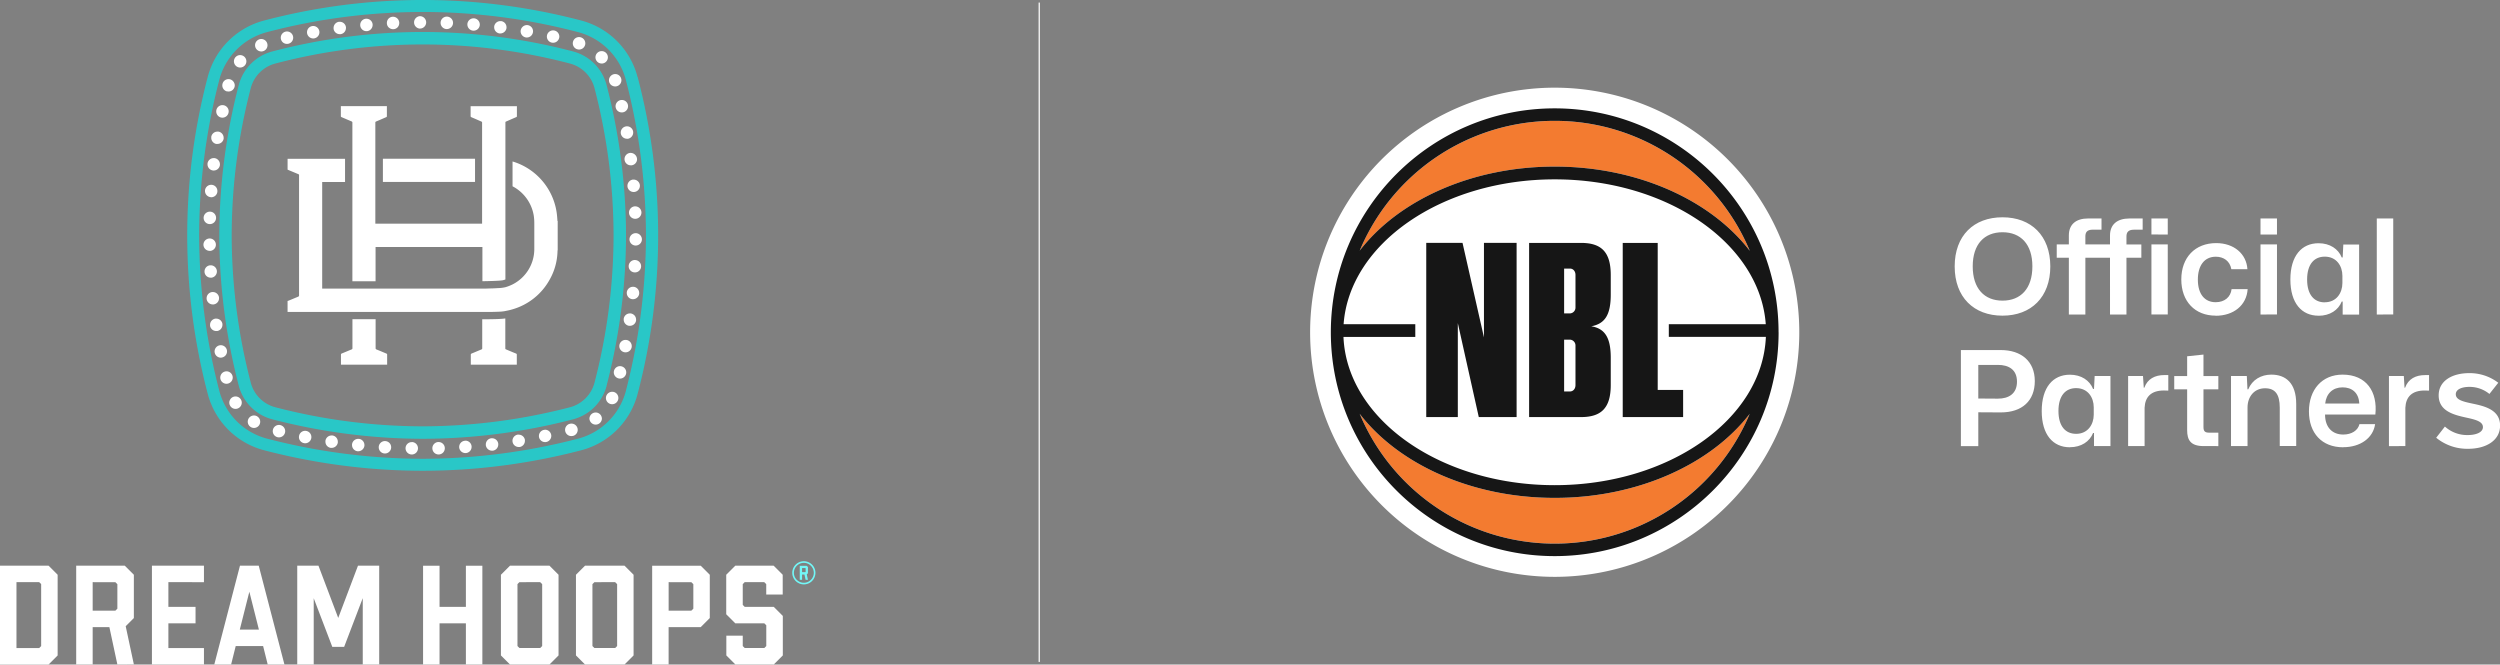 <svg viewBox="0 0 1531.48 407.09" xmlns:xlink="http://www.w3.org/1999/xlink" xmlns="http://www.w3.org/2000/svg"><rect x="0" y="0" width="1531.48" height="407.09" fill="#808080" stroke="none"/><defs><style>.cls-1,.cls-5{fill:none;}.cls-2{fill:#fff;}.cls-3{fill:#29c7c7;}.cls-4{fill:#72f7f7;}.cls-5{stroke:#fff;stroke-width:0.75px;}.cls-6{clip-path:url(#clip-path);}.cls-7{fill:#f37b30;}.cls-8{fill:#161616;}</style><clipPath id="clip-path"><rect height="299.66" width="299.66" y="53.7" x="802.56" class="cls-1"></rect></clipPath></defs><title>logo-new_1</title><g data-name="Layer 2" id="Layer_2"><g data-name="Layer 1" id="Layer_1-2"><g data-name="White Background" id="White_Background"><path d="M173.44,26.09a3.82,3.82,0,0,0,6.17-3,3.55,3.55,0,0,0-.1-.86,3.81,3.81,0,0,0-3.7-2.95,3.69,3.69,0,0,0-.87.1A3.83,3.83,0,0,0,172,23.11a3.55,3.55,0,0,0,.1.86A3.74,3.74,0,0,0,173.44,26.09Z" class="cls-2"></path><path d="M257.28,17.5h0a3.81,3.81,0,0,0,3.79-3.8h0a3.82,3.82,0,0,0-3.8-3.79h0a3.81,3.81,0,0,0,0,7.61Z" class="cls-2"></path><path d="M189.45,22.69a3.93,3.93,0,0,0,2.43.87,3.26,3.26,0,0,0,.7-.07,3.82,3.82,0,0,0-.69-7.57,3.26,3.26,0,0,0-.7.07,3.75,3.75,0,0,0-2.25,1.33,4,4,0,0,0-.87,2.44,3.78,3.78,0,0,0,1.38,2.92h0Z" class="cls-2"></path><path d="M205.63,20a3.78,3.78,0,0,0,2.48.93,4.51,4.51,0,0,0,.52,0A3.8,3.8,0,0,0,211,19.65a3.89,3.89,0,0,0,.93-2.48,2.35,2.35,0,0,0,0-.53,3.81,3.81,0,0,0-3.76-3.29h-.53a3.81,3.81,0,0,0-3.29,3.76,4.69,4.69,0,0,0,0,.53A3.76,3.76,0,0,0,205.62,20h0Z" class="cls-2"></path><path d="M238.22,16.89a3.82,3.82,0,0,0,2.63,1H241a3.77,3.77,0,0,0,2.58-1.18,3.85,3.85,0,0,0,1-2.62v-.2a3.81,3.81,0,0,0-3.8-3.63h-.18A3.73,3.73,0,0,0,238,11.44a3.88,3.88,0,0,0-1,2.67v.19a3.73,3.73,0,0,0,1.18,2.58h0Z" class="cls-2"></path><path d="M221.89,18.09a3.79,3.79,0,0,0,2.56,1h.35a3.76,3.76,0,0,0,2.47-1.24,3.82,3.82,0,0,0,1-2.57,1.93,1.93,0,0,0,0-.34,3.81,3.81,0,0,0-3.8-3.46h-.34a3.8,3.8,0,0,0-3.46,3.79v.36a3.8,3.8,0,0,0,1.24,2.47h0Z" class="cls-2"></path><path d="M147.1,41.37a3.78,3.78,0,0,0,3-1.45,3.7,3.7,0,0,0,.83-2.34,3.84,3.84,0,0,0-1.44-3,3.92,3.92,0,0,0-2.37-.83,3.81,3.81,0,0,0-2.38,6.79,3.78,3.78,0,0,0,2.37.83Z" class="cls-2"></path><path d="M160.06,31.53a3.81,3.81,0,0,0,3.81-3.8,4.05,4.05,0,0,0-.33-1.57A3.81,3.81,0,1,0,160,31.52h.05Z" class="cls-2"></path><path d="M130.48,104.46a3.38,3.38,0,0,0,.45,0,3.82,3.82,0,0,0,3.79-3.38v-.44a3.82,3.82,0,0,0-3.38-3.79h-.43a3.82,3.82,0,0,0-3.79,3.37v.43a3.81,3.81,0,0,0,3.37,3.79h0Z" class="cls-2"></path><path d="M129.1,120.84h.27a3.82,3.82,0,0,0,2.59-1,3.75,3.75,0,0,0,1.21-2.52V117a3.78,3.78,0,0,0-3.52-3.79h-.28a3.8,3.8,0,0,0-3.79,3.54V117a3.81,3.81,0,0,0,3.54,3.78Z" class="cls-2"></path><path d="M139,55.92a3.77,3.77,0,0,0,1,.14,3.86,3.86,0,0,0,2.29-.76,3.8,3.8,0,0,0,1.38-2,4.23,4.23,0,0,0,.14-1A3.92,3.92,0,0,0,143,50a3.81,3.81,0,0,0-2-1.39,3.77,3.77,0,0,0-1-.14,3.81,3.81,0,0,0-3.68,2.81,4.23,4.23,0,0,0-.14,1A3.82,3.82,0,0,0,139,56Z" class="cls-2"></path><path d="M128.44,137.28h.11a3.8,3.8,0,0,0,3.81-3.7v-.13a3.79,3.79,0,0,0-3.7-3.79h-.12a3.82,3.82,0,0,0-3.8,3.7v.1a3.8,3.8,0,0,0,3.7,3.82Z" class="cls-2"></path><path d="M135.42,72a4.26,4.26,0,0,0,.8.08A3.81,3.81,0,0,0,140,69a4.91,4.91,0,0,0,.09-.77,3.82,3.82,0,0,0-3-3.75,5.29,5.29,0,0,0-.8-.09,3.82,3.82,0,0,0-3.73,3,3.75,3.75,0,0,0-.09.82A3.81,3.81,0,0,0,135.42,72Z" class="cls-2"></path><path d="M132.58,88.17a3.21,3.21,0,0,0,.62,0,3.84,3.84,0,0,0,2.45-.89A3.77,3.77,0,0,0,137,85c0-.21,0-.41,0-.62a3.85,3.85,0,0,0-.9-2.45,3.76,3.76,0,0,0-2.3-1.3h-.62a3.81,3.81,0,0,0-3.76,3.2c0,.21,0,.41,0,.62a3.82,3.82,0,0,0,3.19,3.76Z" class="cls-2"></path><path d="M374.67,52.26a3.83,3.83,0,0,0,2.19.7,3.76,3.76,0,0,0,1.24-.21,3.8,3.8,0,0,0,2.57-3.59h0a3.6,3.6,0,0,0-.21-1.22,3.78,3.78,0,0,0-4.83-2.37,3.86,3.86,0,0,0-2.58,3.62,4.16,4.16,0,0,0,.21,1.22,3.78,3.78,0,0,0,1.41,1.88h0Z" class="cls-2"></path><path d="M383.43,77.44a3.82,3.82,0,0,0-3.16,3.76h0a2.56,2.56,0,0,0,.05.62A3.82,3.82,0,0,0,384.07,85a3.53,3.53,0,0,0,.65,0A3.83,3.83,0,0,0,387,83.64a3.79,3.79,0,0,0,.89-2.43,5.19,5.19,0,0,0-.05-.68,3.82,3.82,0,0,0-3.76-3.16c-.22,0-.43,0-.65,0Z" class="cls-2"></path><path d="M377.92,62.7a3.86,3.86,0,0,0-.83,2.37,3.15,3.15,0,0,0,.1.81,3.71,3.71,0,0,0,1.34,2.17,3.83,3.83,0,0,0,6.21-3h0a3.72,3.72,0,0,0-.09-.81,3.8,3.8,0,0,0-3.71-3,3.84,3.84,0,0,0-.83.09,3.79,3.79,0,0,0-2.17,1.36Z" class="cls-2"></path><path d="M386,93.67a3.81,3.81,0,0,0,.45,7.6,3.69,3.69,0,0,0,.47,0,3.8,3.8,0,0,0,3.34-3.78A4,4,0,0,0,386,93.67Z" class="cls-2"></path><path d="M389.15,126.4H389a3.72,3.72,0,0,0-2.6,1.17,3.85,3.85,0,0,0-1.08,2.65v.14a3.75,3.75,0,0,0,1.17,2.61,3.8,3.8,0,0,0,2.65,1.07h.14a3.81,3.81,0,0,0,3.66-3.81v-.15a3.8,3.8,0,0,0-3.8-3.67h0Z" class="cls-2"></path><path d="M387.88,110a3.82,3.82,0,0,0-3.51,3.79v.31a3.8,3.8,0,0,0,3.8,3.51h.31a3.8,3.8,0,0,0,3.51-3.79h0v-.3a3.83,3.83,0,0,0-3.79-3.5h-.32Z" class="cls-2"></path><path d="M128.44,153.72h.06a3.81,3.81,0,0,0,3.75-3.8v-.08a3.81,3.81,0,0,0-3.8-3.75h-.06a3.85,3.85,0,0,0-2.66,1.14,3.75,3.75,0,0,0-1.1,2.68h0a3.82,3.82,0,0,0,3.81,3.76h0Z" class="cls-2"></path><path d="M338,26.09a3.31,3.31,0,0,0,.83.1,3.75,3.75,0,0,0,2.36-.83,3.94,3.94,0,0,0,1.36-2.16,3.75,3.75,0,0,0,.09-.82h0a3.82,3.82,0,0,0-7.54-.81,5.58,5.58,0,0,0-.09.81,3.79,3.79,0,0,0,3,3.73Z" class="cls-2"></path><path d="M322.06,22.93a4.89,4.89,0,0,0,.66.05,3.88,3.88,0,0,0,2.44-.88,3.82,3.82,0,0,0,1.31-2.28,3.71,3.71,0,0,0,.07-.67,3.92,3.92,0,0,0-.89-2.43,3.82,3.82,0,0,0-2.26-1.31,3.67,3.67,0,0,0-.66-.05,3.9,3.9,0,0,0-3.8,3.83,3.85,3.85,0,0,0,3.16,3.74h0Z" class="cls-2"></path><path d="M306,20.49a4,4,0,0,0,.49,0,3.85,3.85,0,0,0,3.79-3.32v-.49a3.81,3.81,0,0,0-.94-2.51A3.93,3.93,0,0,0,307,12.93h-.5a3.82,3.82,0,0,0-3.77,3.33,3.84,3.84,0,0,0,0,.48A3.81,3.81,0,0,0,306,20.49Z" class="cls-2"></path><path d="M289.8,18.79h.33a3.8,3.8,0,0,0,3.79-3.49V15a3.84,3.84,0,0,0-3.5-3.77h-.32a3.8,3.8,0,0,0-3.79,3.5V15a3.81,3.81,0,0,0,3.5,3.78h0Z" class="cls-2"></path><path d="M353.44,30.11a3.87,3.87,0,0,0,1.3.23,3.78,3.78,0,0,0,3.59-2.52,3.39,3.39,0,0,0,.23-1.22v-.09A3.81,3.81,0,0,0,356,22.94a3.8,3.8,0,0,0-4.88,2.3,3.88,3.88,0,0,0-.23,1.31,3.81,3.81,0,0,0,2.52,3.57h0Z" class="cls-2"></path><path d="M273.56,17.8h.15a3.83,3.83,0,0,0,3.82-3.66V14a3.83,3.83,0,0,0-3.66-3.82h-.14a3.81,3.81,0,0,0-3.82,3.66V14a3.82,3.82,0,0,0,3.66,3.81h0Z" class="cls-2"></path><path d="M368.57,38.93a3.81,3.81,0,1,0-2.64-6.55l0,0a3.8,3.8,0,0,0,2.65,6.53Z" class="cls-2"></path><path d="M333.92,263.27a3.46,3.46,0,0,0-.78.09,3.8,3.8,0,0,0-3,3.71h0a3.84,3.84,0,0,0,.07.76,3.79,3.79,0,0,0,3.73,3,3.44,3.44,0,0,0,.78-.08,3.85,3.85,0,0,0,3-3.75,3.22,3.22,0,0,0-.09-.76,3.81,3.81,0,0,0-3.72-3h0Z" class="cls-2"></path><path d="M390.57,47.24a48.34,48.34,0,0,0-34.7-34.71,381.38,381.38,0,0,0-193.93,0,48.35,48.35,0,0,0-34.71,34.71,381.34,381.34,0,0,0,0,193.92,48.34,48.34,0,0,0,34.71,34.7,386.29,386.29,0,0,0,97,12.54,385.84,385.84,0,0,0,97-12.54,48.32,48.32,0,0,0,34.7-34.7,381.12,381.12,0,0,0,0-193.92Zm-7.11,192.08A41.05,41.05,0,0,1,354,268.75a380.3,380.3,0,0,1-95.13,12.3,380.22,380.22,0,0,1-95.12-12.3,41,41,0,0,1-29.43-29.43A380.3,380.3,0,0,1,122,144.19a380.22,380.22,0,0,1,12.3-95.12,41,41,0,0,1,29.43-29.43,374,374,0,0,1,190.25,0,41,41,0,0,1,29.43,29.43,380.22,380.22,0,0,1,12.3,95.12,380.79,380.79,0,0,1-12.27,95.13Z" class="cls-3"></path><path d="M350.06,259.5a3.76,3.76,0,0,0-1,.13H349a3.82,3.82,0,0,0,.95,7.51,4.21,4.21,0,0,0,1-.12h.11a3.81,3.81,0,0,0,2.84-3.67h0a3.38,3.38,0,0,0-.12-1,3.83,3.83,0,0,0-3.68-2.85h0Z" class="cls-2"></path><path d="M371.6,236.25a368.5,368.5,0,0,0,11.9-92.06,368.5,368.5,0,0,0-11.9-92.06A28.78,28.78,0,0,0,351,31.5a362,362,0,0,0-184.12,0,28.77,28.77,0,0,0-20.63,20.63,368.05,368.05,0,0,0-11.91,92.06,368.05,368.05,0,0,0,11.91,92.06,28.74,28.74,0,0,0,20.63,20.64,368.72,368.72,0,0,0,92,11.91A368.36,368.36,0,0,0,351,256.89a28.77,28.77,0,0,0,20.64-20.64Zm-22.55,13.26a360.87,360.87,0,0,1-90.15,11.66,360.87,360.87,0,0,1-90.15-11.66,21.11,21.11,0,0,1-15.15-15.16,360.42,360.42,0,0,1-11.67-90.15A360.42,360.42,0,0,1,153.6,54.05,21.1,21.1,0,0,1,168.75,38.9a354.26,354.26,0,0,1,180.3,0,21.09,21.09,0,0,1,15.16,15.15,360.87,360.87,0,0,1,11.66,90.15,360.87,360.87,0,0,1-11.66,90.15,21.16,21.16,0,0,1-15.16,15.16Z" class="cls-3"></path><path d="M364.9,252.7a3.8,3.8,0,0,0-3.81,3.79h0a3.82,3.82,0,0,0,7.63,0,3.91,3.91,0,0,0-.77-2.28,3.78,3.78,0,0,0-3-1.52Z" class="cls-2"></path><path d="M129.27,170.13a3.76,3.76,0,0,0,2.55-1.19,3.9,3.9,0,0,0,1.05-2.59v-.25a3.8,3.8,0,0,0-3.79-3.58h-.24a3.78,3.78,0,0,0-2.55,1.19,3.87,3.87,0,0,0-1,2.59v.24a3.73,3.73,0,0,0,1.2,2.56,3.82,3.82,0,0,0,2.61,1h.2Z" class="cls-2"></path><path d="M389.43,142.84h0a3.8,3.8,0,0,0-3.81,3.79h0a3.8,3.8,0,0,0,3.78,3.79h0a3.86,3.86,0,0,0,2.69-1.1,3.8,3.8,0,0,0,1.13-2.68h0a3.83,3.83,0,0,0-3.79-3.81Z" class="cls-2"></path><path d="M317.75,266.25h-.6a3.83,3.83,0,0,0-3.21,3.75,4.32,4.32,0,0,0,.05.62,3.71,3.71,0,0,0,1.3,2.31,3.82,3.82,0,0,0,2.46.9,3.11,3.11,0,0,0,.61,0,3.82,3.82,0,0,0,3.2-3.75V270a4.34,4.34,0,0,0,0-.51,3.82,3.82,0,0,0-3.77-3.21Z" class="cls-2"></path><path d="M285.12,270h-.28a3.81,3.81,0,0,0-3.55,3.8v.2a3.82,3.82,0,0,0,3.8,3.55h.27a3.81,3.81,0,0,0,3.54-3.78v-.29a3.82,3.82,0,0,0-3.79-3.54Z" class="cls-2"></path><path d="M388.11,175.68h-.37a3.82,3.82,0,0,0-3.78,3.45,2,2,0,0,1,0,.35,3.83,3.83,0,0,0,3.46,3.81h.36a3.77,3.77,0,0,0,2.55-1,3.71,3.71,0,0,0,1.24-2.46v-.36a3.82,3.82,0,0,0-3.45-3.79h0Z" class="cls-2"></path><path d="M376.65,240.35a3.88,3.88,0,0,0-5.1,1.84,3.72,3.72,0,0,0-.37,1.61,3.81,3.81,0,0,0,7.26,1.63,3.87,3.87,0,0,0,.37-1.61A3.82,3.82,0,0,0,376.65,240.35Z" class="cls-2"></path><path d="M386.38,192h-.52a3.81,3.81,0,0,0-3.78,3.29,4.69,4.69,0,0,0,0,.53,3.82,3.82,0,0,0,3.28,3.77h.53a3.81,3.81,0,0,0,3.77-3.28,4.69,4.69,0,0,0,0-.53,3.87,3.87,0,0,0-.92-2.49A4,4,0,0,0,386.38,192Z" class="cls-2"></path><path d="M389.12,159.27h-.2a3.82,3.82,0,0,0-3.8,3.62v.19a3.8,3.8,0,0,0,3.62,3.8h.19a3.74,3.74,0,0,0,2.62-1,3.83,3.83,0,0,0,1.19-2.58v-.2a3.84,3.84,0,0,0-1.05-2.63,3.88,3.88,0,0,0-2.58-1.18h0Z" class="cls-2"></path><path d="M383.9,208.28a4.17,4.17,0,0,0-.71-.06,3.82,3.82,0,0,0-3.74,3.11,4.37,4.37,0,0,0-.06.72,3.81,3.81,0,0,0,3.11,3.73,4.17,4.17,0,0,0,.71.06,3.8,3.8,0,0,0,3.74-3.12A3.49,3.49,0,0,0,387,212a3.81,3.81,0,0,0-3.11-3.73h0Z" class="cls-2"></path><path d="M380.69,224.4a3.69,3.69,0,0,0-.87-.1,3.81,3.81,0,0,0-3.71,2.93,4.12,4.12,0,0,0-.1.86,3.81,3.81,0,0,0,2.94,3.72,3.19,3.19,0,0,0,.87.11,3.84,3.84,0,0,0,3.71-2.95,3.55,3.55,0,0,0,.1-.86h0a3.8,3.8,0,0,0-2.94-3.7h0Z" class="cls-2"></path><path d="M301.48,268.48H301a3.79,3.79,0,0,0-3.39,3.78,3.23,3.23,0,0,0,0,.44,3.83,3.83,0,0,0,3.8,3.39,3.23,3.23,0,0,0,.44,0,3.82,3.82,0,0,0,3.38-3.79,3.23,3.23,0,0,0,0-.44,3.81,3.81,0,0,0-3.78-3.38Z" class="cls-2"></path><path d="M142.56,231.28h0a3.41,3.41,0,0,0-.11-.9,3.81,3.81,0,0,0-3.68-2.91,3.57,3.57,0,0,0-.92.12,3.78,3.78,0,0,0-2.11,1.36,3.94,3.94,0,0,0-.8,2.34,3.89,3.89,0,0,0,.11.9,3.81,3.81,0,0,0,3.7,2.91,3.5,3.5,0,0,0,.91-.12A3.8,3.8,0,0,0,142.56,231.28Z" class="cls-2"></path><path d="M144.27,242.86a3.81,3.81,0,1,0,3.83,3.8,3.7,3.7,0,0,0-.51-1.89,3.83,3.83,0,0,0-3.31-1.91Z" class="cls-2"></path><path d="M157.59,255.08a3.82,3.82,0,1,0,1.26,5.25,3.91,3.91,0,0,0,.55-2h0a3.77,3.77,0,0,0-1.82-3.23h0Z" class="cls-2"></path><path d="M136,219a3.81,3.81,0,0,0,3.07-3.72h0a4.37,4.37,0,0,0-.06-.72,3.82,3.82,0,0,0-3.75-3.09,4.51,4.51,0,0,0-.73.07,3.82,3.82,0,0,0-2.22,1.34,3.89,3.89,0,0,0-.86,2.42,2.94,2.94,0,0,0,.08.72,3.81,3.81,0,0,0,3.74,3.08A3,3,0,0,0,136,219Z" class="cls-2"></path><path d="M133,202.79a3.84,3.84,0,0,0,3.26-3.76v-.58a3.83,3.83,0,0,0-3.78-3.26,2.53,2.53,0,0,0-.55,0,3.84,3.84,0,0,0-3.25,3.76v.58a3.81,3.81,0,0,0,3.77,3.25H133Z" class="cls-2"></path><path d="M130.76,186.5a3.8,3.8,0,0,0,3.42-3.77v-.41a3.81,3.81,0,0,0-3.79-3.42,2.67,2.67,0,0,0-.4,0,3.81,3.81,0,0,0-3.42,3.79,2.54,2.54,0,0,0,0,.39,3.83,3.83,0,0,0,3.79,3.42h.4Z" class="cls-2"></path><path d="M236.05,270.19h-.24a3.82,3.82,0,0,0-3.8,3.58V274a3.82,3.82,0,0,0,3.57,3.8h.24a3.8,3.8,0,0,0,3.8-3.57V274a3.76,3.76,0,0,0-1-2.59,3.83,3.83,0,0,0-2.55-1.2h0Z" class="cls-2"></path><path d="M268.68,270.77h-.1a3.83,3.83,0,0,0-3.72,3.82v.1a3.88,3.88,0,0,0,1.15,2.64,3.83,3.83,0,0,0,2.66,1.08h.1a3.88,3.88,0,0,0,2.64-1.15,3.83,3.83,0,0,0,1.08-2.66v-.1a3.79,3.79,0,0,0-3.81-3.71h0Z" class="cls-2"></path><path d="M252.31,270.83h-.08a3.8,3.8,0,0,0-3.8,3.75h0a3.84,3.84,0,0,0,3.75,3.84h.06a3.81,3.81,0,0,0,3.81-3.75v-.08a3.81,3.81,0,0,0-3.75-3.8Z" class="cls-2"></path><path d="M171.82,260.42a3.49,3.49,0,0,0-.91-.11,3.82,3.82,0,0,0-3.71,2.9,4.61,4.61,0,0,0-.11.9,3.83,3.83,0,0,0,2.9,3.71,3.49,3.49,0,0,0,.91.11,3.82,3.82,0,0,0,3.7-2.9,3.89,3.89,0,0,0,.11-.9h0a3.83,3.83,0,0,0-2.89-3.69Z" class="cls-2"></path><path d="M219.84,268.84h-.4a3.81,3.81,0,0,0-3.79,3.41v.39a3.82,3.82,0,0,0,3.41,3.8h.4a3.87,3.87,0,0,0,3.79-3.44v-.39a3.82,3.82,0,0,0-3.41-3.77Z" class="cls-2"></path><path d="M203.7,266.77h-.58a3.79,3.79,0,0,0-3.76,3.25,2.81,2.81,0,0,0,0,.58,3.79,3.79,0,0,0,3.25,3.76h.56a3.82,3.82,0,0,0,3.77-3.24,5.61,5.61,0,0,0,0-.58,3.81,3.81,0,0,0-3.24-3.76h0Z" class="cls-2"></path><path d="M187.68,264a3.82,3.82,0,0,0-.75-.08,3.78,3.78,0,0,0-3.72,3.07,4.13,4.13,0,0,0-.08.78,3.81,3.81,0,1,0,4.56-3.77h0Z" class="cls-2"></path><path d="M234.56,97.24v14.21H291V97.24Z" class="cls-2"></path><path d="M341.64,135.37V153c0,.27-.1.54-.11.81a37,37,0,0,1-4.93,17.7,38,38,0,0,1-22.48,17.93c-.52.16-1.07.31-1.61.45-.95.25-1.93.43-2.9.63l-.42.09a28,28,0,0,1-4.09.36c-1.55.07-3.34.11-5.14.13H176.16v-6.72c.17-.06.35-.09.52-.16,2-.81,3.92-1.64,5.88-2.43a.88.88,0,0,0,.64-1V107.54a.86.86,0,0,0,0-.39c-.06-.15-.15-.35-.28-.4l-6.75-2.82V97.28h35.2v14.2h-14V176.8h98c1.42,0,3,0,4.51-.1,1.82,0,3.61-.11,5.14-.2a23.15,23.15,0,0,0,4.06-.45l.39-.09h.06a26.34,26.34,0,0,0,4.51-1.76,24.29,24.29,0,0,0,13.27-22V136.91a32,32,0,0,0-.33-4.79,24.79,24.79,0,0,0-13-18V98.91a37.3,37.3,0,0,1,4.07,1.47,38.49,38.49,0,0,1,23.25,32.42c.07.87.14,1.73.2,2.6h0Z" class="cls-2"></path><path d="M237.11,223.4H208.87v-6.11a.69.69,0,0,1,.48-.74c2-.81,4-1.66,6-2.48a.74.74,0,0,0,.55-.82v-17.7h14.2v1.64h0v15.93a.87.87,0,0,0,.63,1c2,.79,4,1.65,5.94,2.46a.68.68,0,0,1,.49.73v6.11Z" class="cls-2"></path><path d="M316.65,65v6.1a.6.6,0,0,1-.43.66c-2.06.87-4.1,1.78-6.15,2.67-.28.11-.46.22-.46.59V118.3a1.41,1.41,0,0,1,0,.29V171.2c-.4.15-.82.28-1.24.4h0l-.42.1c-.34.07-2.57.42-12.43.57V151.9a5.61,5.61,0,0,0,0-.58H230.07v21h-14.2v-97a.86.86,0,0,0-.61-1c-2-.82-4-1.7-6-2.55a.64.64,0,0,1-.46-.7V65H237v6.1a.64.64,0,0,1-.47.7c-2,.85-4,1.75-6.07,2.6a.74.74,0,0,0-.53.82v36.25h0V137h65.4V75.15a.68.68,0,0,0-.51-.72c-2-.87-4-1.76-6.05-2.62a.7.7,0,0,1-.48-.75v-6h28.24Z" class="cls-2"></path><path d="M316.65,223.4H288.41v-6.05a.71.71,0,0,1,.51-.78c2-.82,4-1.68,6-2.5a.69.69,0,0,0,.49-.74V195.59h.26c9.52,0,12.66-.32,13.88-.52v18.37c0,.37.16.48.45.6,2,.84,4,1.7,6.08,2.52a.71.71,0,0,1,.51.78v6h0Z" class="cls-2"></path></g><path d="M0,346.54H29.76l5.55,5.55v49.43l-5.55,5.55H0V346.55H0ZM24,397l1.21-1.21v-38L24,356.62H10.09V397Z" class="cls-2"></path><path d="M71.9,407.06,67,384.16H56.77v22.9H46.68V346.54H76.44L82,352.09v26.53l-5,5L82,407ZM56.77,356.63v17.45H70.69l1.21-1.21v-15l-1.21-1.21Z" class="cls-2"></path><path d="M124.94,407.06H93.07V346.54h31.87v10.09H103.15v15.13h16.64v10.09H103.15V397h21.79v10.09h0Z" class="cls-2"></path><path d="M131.27,407.06,147,346.54h11.5l15.74,60.52H164l-2.82-11.3H144.4l-2.82,11.3Zm15.63-21.38h11.7l-5.85-23.2-5.85,23.2Z" class="cls-2"></path><path d="M192.18,366.41v40.65H182.09V346.54h13l12.1,32,12.1-32h13v60.52H222.22V366.41l-11.4,29.86h-7.26l-11.4-29.86Z" class="cls-2"></path><path d="M259.17,407.06V346.55h10.09v25.21H285.4V346.55h10.09v60.51H285.4V381.85H269.26v25.21Z" class="cls-2"></path><path d="M306.86,401.51V352.09l5.55-5.55h24.2l5.55,5.55v49.42l-5.55,5.55h-24.2Zm11.3-44.88L317,357.84v37.92l1.21,1.21h12.71l1.21-1.21V357.84l-1.21-1.21Z" class="cls-2"></path><path d="M352.83,401.51V352.09l5.55-5.55h24.2l5.55,5.55v49.42l-5.55,5.55h-24.2Zm11.3-44.88-1.21,1.21v37.92l1.21,1.21h12.71l1.21-1.21V357.84l-1.21-1.21Z" class="cls-2"></path><path d="M399.51,407.06V346.55h29.75l5.55,5.55v26.52l-5.55,5.55H409.59v22.89Zm10.09-50.43v17.45h13.92l1.21-1.21v-15l-1.21-1.21Z" class="cls-2"></path><path d="M444.88,376.29v-24.2l5.55-5.55h23.5l5.55,5.55v12.1H469.39v-6.35l-1.21-1.21h-12L455,357.84v12.71l1.21,1.21H474l5.55,5.55v24.2L474,407.06h-23.5l-5.55-5.55v-12.1H455v6.35l1.21,1.21h12l1.21-1.21V383.05l-1.21-1.21H450.43Z" class="cls-2"></path><path d="M493.5,355.19l-.7-3.25h-1.45v3.25h-1.43v-8.6h4.23l.79.79v3.77l-.72.72.72,3.32ZM491.35,348v2.48h2l.17-.17v-2.13l-.17-.17h-2Z" class="cls-4"></path><path d="M492.43,358a7.1,7.1,0,1,1,7.1-7.1A7.1,7.1,0,0,1,492.43,358Zm0-13.2a6.1,6.1,0,1,0,6.1,6.1,6.1,6.1,0,0,0-6.1-6.1Z" class="cls-4"></path><path d="M636.62,1.57V405.49" class="cls-5"></path><g class="cls-6"><path d="M952.4,353.37A149.83,149.83,0,1,0,802.57,203.54,149.83,149.83,0,0,0,952.4,353.37Z" class="cls-2"></path><path d="M952.4,305c-51.15,0-95.85-20.78-119.47-51.54a129.49,129.49,0,0,0,238.94,0C1048.25,284.2,1003.56,305,952.4,305Z" class="cls-7"></path><path d="M832.92,153.59c23.62-30.74,68.31-51.54,119.47-51.54s95.84,20.78,119.47,51.54a129.49,129.49,0,0,0-238.94,0Z" class="cls-7"></path><path d="M1081.69,198.59H1022.3v7.78h59.46c-2.09,50.34-59.31,90.84-129.39,90.84S825.09,256.71,823,206.4h44v-7.78H823.08c3.55-49.37,60.19-88.75,129.32-88.75s125.72,39.36,129.3,88.74h0Zm-9.84-45c-23.62-30.74-68.31-51.54-119.47-51.54s-95.83,20.78-119.45,51.52a129.49,129.49,0,0,1,238.94,0m-238.94,99.9C856.55,284.21,901.24,305,952.4,305s95.85-20.8,119.47-51.52a129.49,129.49,0,0,1-238.94,0Zm256.6-49.94c0-75.63-61.53-137.15-137.15-137.15S815.26,127.92,815.26,203.55s61.52,137.12,137.15,137.12,137.15-61.52,137.15-137.12" class="cls-8"></path><path d="M893.05,197.92v57.57H873.71V148.79h22.22l13.13,57.88V148.79h20v106.7H905.89l-12.84-57.57Z" class="cls-8"></path><path d="M965.13,211.83a3.59,3.59,0,0,0-3.38-3.77h-3.58V239.8h3.64c1.66,0,3.32-1.37,3.32-3.92v-24h0Zm0-43.38c0-2.57-1.67-3.92-3.32-3.92h-3.64V192h3.48a3.57,3.57,0,0,0,3.48-3.67V168.45Zm21.6,67.4c0,14.21-5.9,19.65-18.27,19.65H936.72V148.8h31.74c12.4,0,18.27,5.43,18.27,19.65v12.09c0,12.4-3.64,17.83-11.93,19.34,8.32,1.35,11.93,6.94,11.93,19.19v16.79h0Z" class="cls-8"></path><path d="M994.05,148.8h21.45v90.07h15.57V255.5h-37V148.8Z" class="cls-8"></path></g><path d="M1226.71,193.37c-17.59,0-29.29-11.29-29.29-30.17s11.7-30.09,29.29-30.09S1256,144.4,1256,163.2,1244.3,193.37,1226.71,193.37Zm0-9.2c11.21,0,18.31-7.42,18.31-21s-7.17-20.9-18.31-20.9-18.24,7.34-18.24,20.9S1215.57,184.17,1226.71,184.17Zm40.65,8.47V157.87h-7.42v-8.15h7.42v-5.48c0-6.77,4.35-10.41,11.78-10.41h8.23v6.86H1282c-3.55,0-4.52,1.69-4.52,4.12v4.92h15.09v-5.48c0-6.77,4.44-10.41,11.86-10.41h8.15v6.86h-5.33c-3.55,0-4.6,1.69-4.6,4.12v4.92h9.12v8.15h-9.12v34.77h-10.08V157.89h-15.09v34.77H1267.4Zm50.59-49v-9.81h10v9.84Zm0,49V149.72h10v42.92Zm39.36.73c-12.75,0-21.06-8.79-21.06-22.19s8.39-22.26,21.38-22.26c10.81,0,18.55,6.54,19.12,16h-9.84c-.88-5-4.68-7.66-9.52-7.66-7.1,0-11,5.56-11,14,0,9.12,4.35,13.87,10.9,13.87,5.56,0,9.2-3.23,9.76-8h9.84c-.65,9.93-8.63,16.3-19.6,16.3h0Zm27.46-49.7v-9.84h10.09v9.84Zm0,49V149.72h10.09v42.92Zm35.56.73c-10.33,0-17.26-7.66-17.26-22.19S1410,149,1420.33,149c6.94,0,12.1,3.47,14.2,8.71h.57l.4-7.91h9.68v42.92H1435.1v-8h-.57c-2.1,5.25-7.26,8.71-14.2,8.71h0Zm3.8-8.23c7.17,0,10.81-5.73,10.81-11.78V169c0-6.13-3.64-11.78-10.81-11.78-6.45,0-10.81,4.6-10.81,14s4.35,14,10.81,14h0Zm31.87,7.5V133.82h10.08v58.82Zm-254.77,80.59V214.44h24.45c12.58,0,20.82,6.94,20.82,19s-7.75,19.2-20.82,19.2l-13.79-.08V273.3h-10.66Zm22.66-49.7h-12v20.57l12,.08c6.62,0,11.7-3,11.7-10.41s-5.09-10.27-11.7-10.27ZM1268,274c-10.33,0-17.26-7.66-17.26-22.19s6.89-22.27,17.26-22.27c6.94,0,12.1,3.47,14.2,8.71h.57l.4-7.91h9.68v42.92h-10.08v-8h-.57c-2.1,5.25-7.26,8.7-14.2,8.7h0Zm3.8-8.23c7.17,0,10.81-5.73,10.81-11.78v-4.45c0-6.13-3.64-11.78-10.81-11.78-6.45,0-10.81,4.6-10.81,14s4.35,14,10.81,14h0Zm31.87,7.5V230.34h9.11l.48,7.18h.33c1.94-5.48,6.62-7.75,12.19-7.75h2.5v9.52c-.65,0-1.62-.08-2.66-.08-7.83,0-11.54,3.87-11.86,10.57v23.48Zm46.32,0c-8,0-10.16-3.63-10.16-9.76v-25h-7.91v-8.15h7.91v-12.1l10-1.05v13.15h9.11v8.15h-9.11v23.15c0,2.75,1.13,3.39,3.63,3.39h5.48v8.23Zm16.71,0V230.34h9.68l.4,8.15h.48c2.42-5.89,7.91-9,14.13-9,8.71,0,15.25,5,15.25,18v25.74h-10.08V249.71c0-8.06-2.74-11.86-9-11.86-6.77,0-10.74,5.33-10.74,11.78v23.64H1366.7Zm68.74.73c-13.15,0-21-8.71-21-22s8-22.51,20.61-22.51c14.6,0,21.54,10.49,20.08,24.45h-30.82c0,7.83,4.44,12.26,11.14,12.26,5.16,0,9-2.5,9.93-6.37h9.6c-1.21,8.47-9,14.12-19.53,14.12Zm-.4-36.71c-6,0-10,3.79-10.65,9.93h20.89c-.32-6.77-4.59-9.93-10.25-9.93Zm28.41,36V230.34h9.11l.44,7.19h.33c1.94-5.48,6.62-7.75,12.19-7.75h2.5v9.52c-.65,0-1.62-.08-2.66-.08-7.83,0-11.54,3.87-11.86,10.57v23.48Z" class="cls-2"></path><path d="M1492.39,268.16l5.34-6.86a20.23,20.23,0,0,0,14,5.21c5.25,0,9.29-1.73,9.29-4.86,0-3.47-4.6-4.6-10.11-5.81-7.54-1.65-17-3.91-17-13.63,0-9.12,8.56-13.63,18.67-13.63a28.73,28.73,0,0,1,17.84,5.9l-5.42,6.86a19.18,19.18,0,0,0-12.23-4.34c-4.6,0-8.37,1.47-8.37,4.51,0,3.47,4.5,4.52,10.2,5.73,7.55,1.56,16.93,3.82,16.93,13.46,0,9.2-8.65,14.23-19.59,14.23A30,30,0,0,1,1492.39,268.16Z" class="cls-2"></path></g></g></svg>